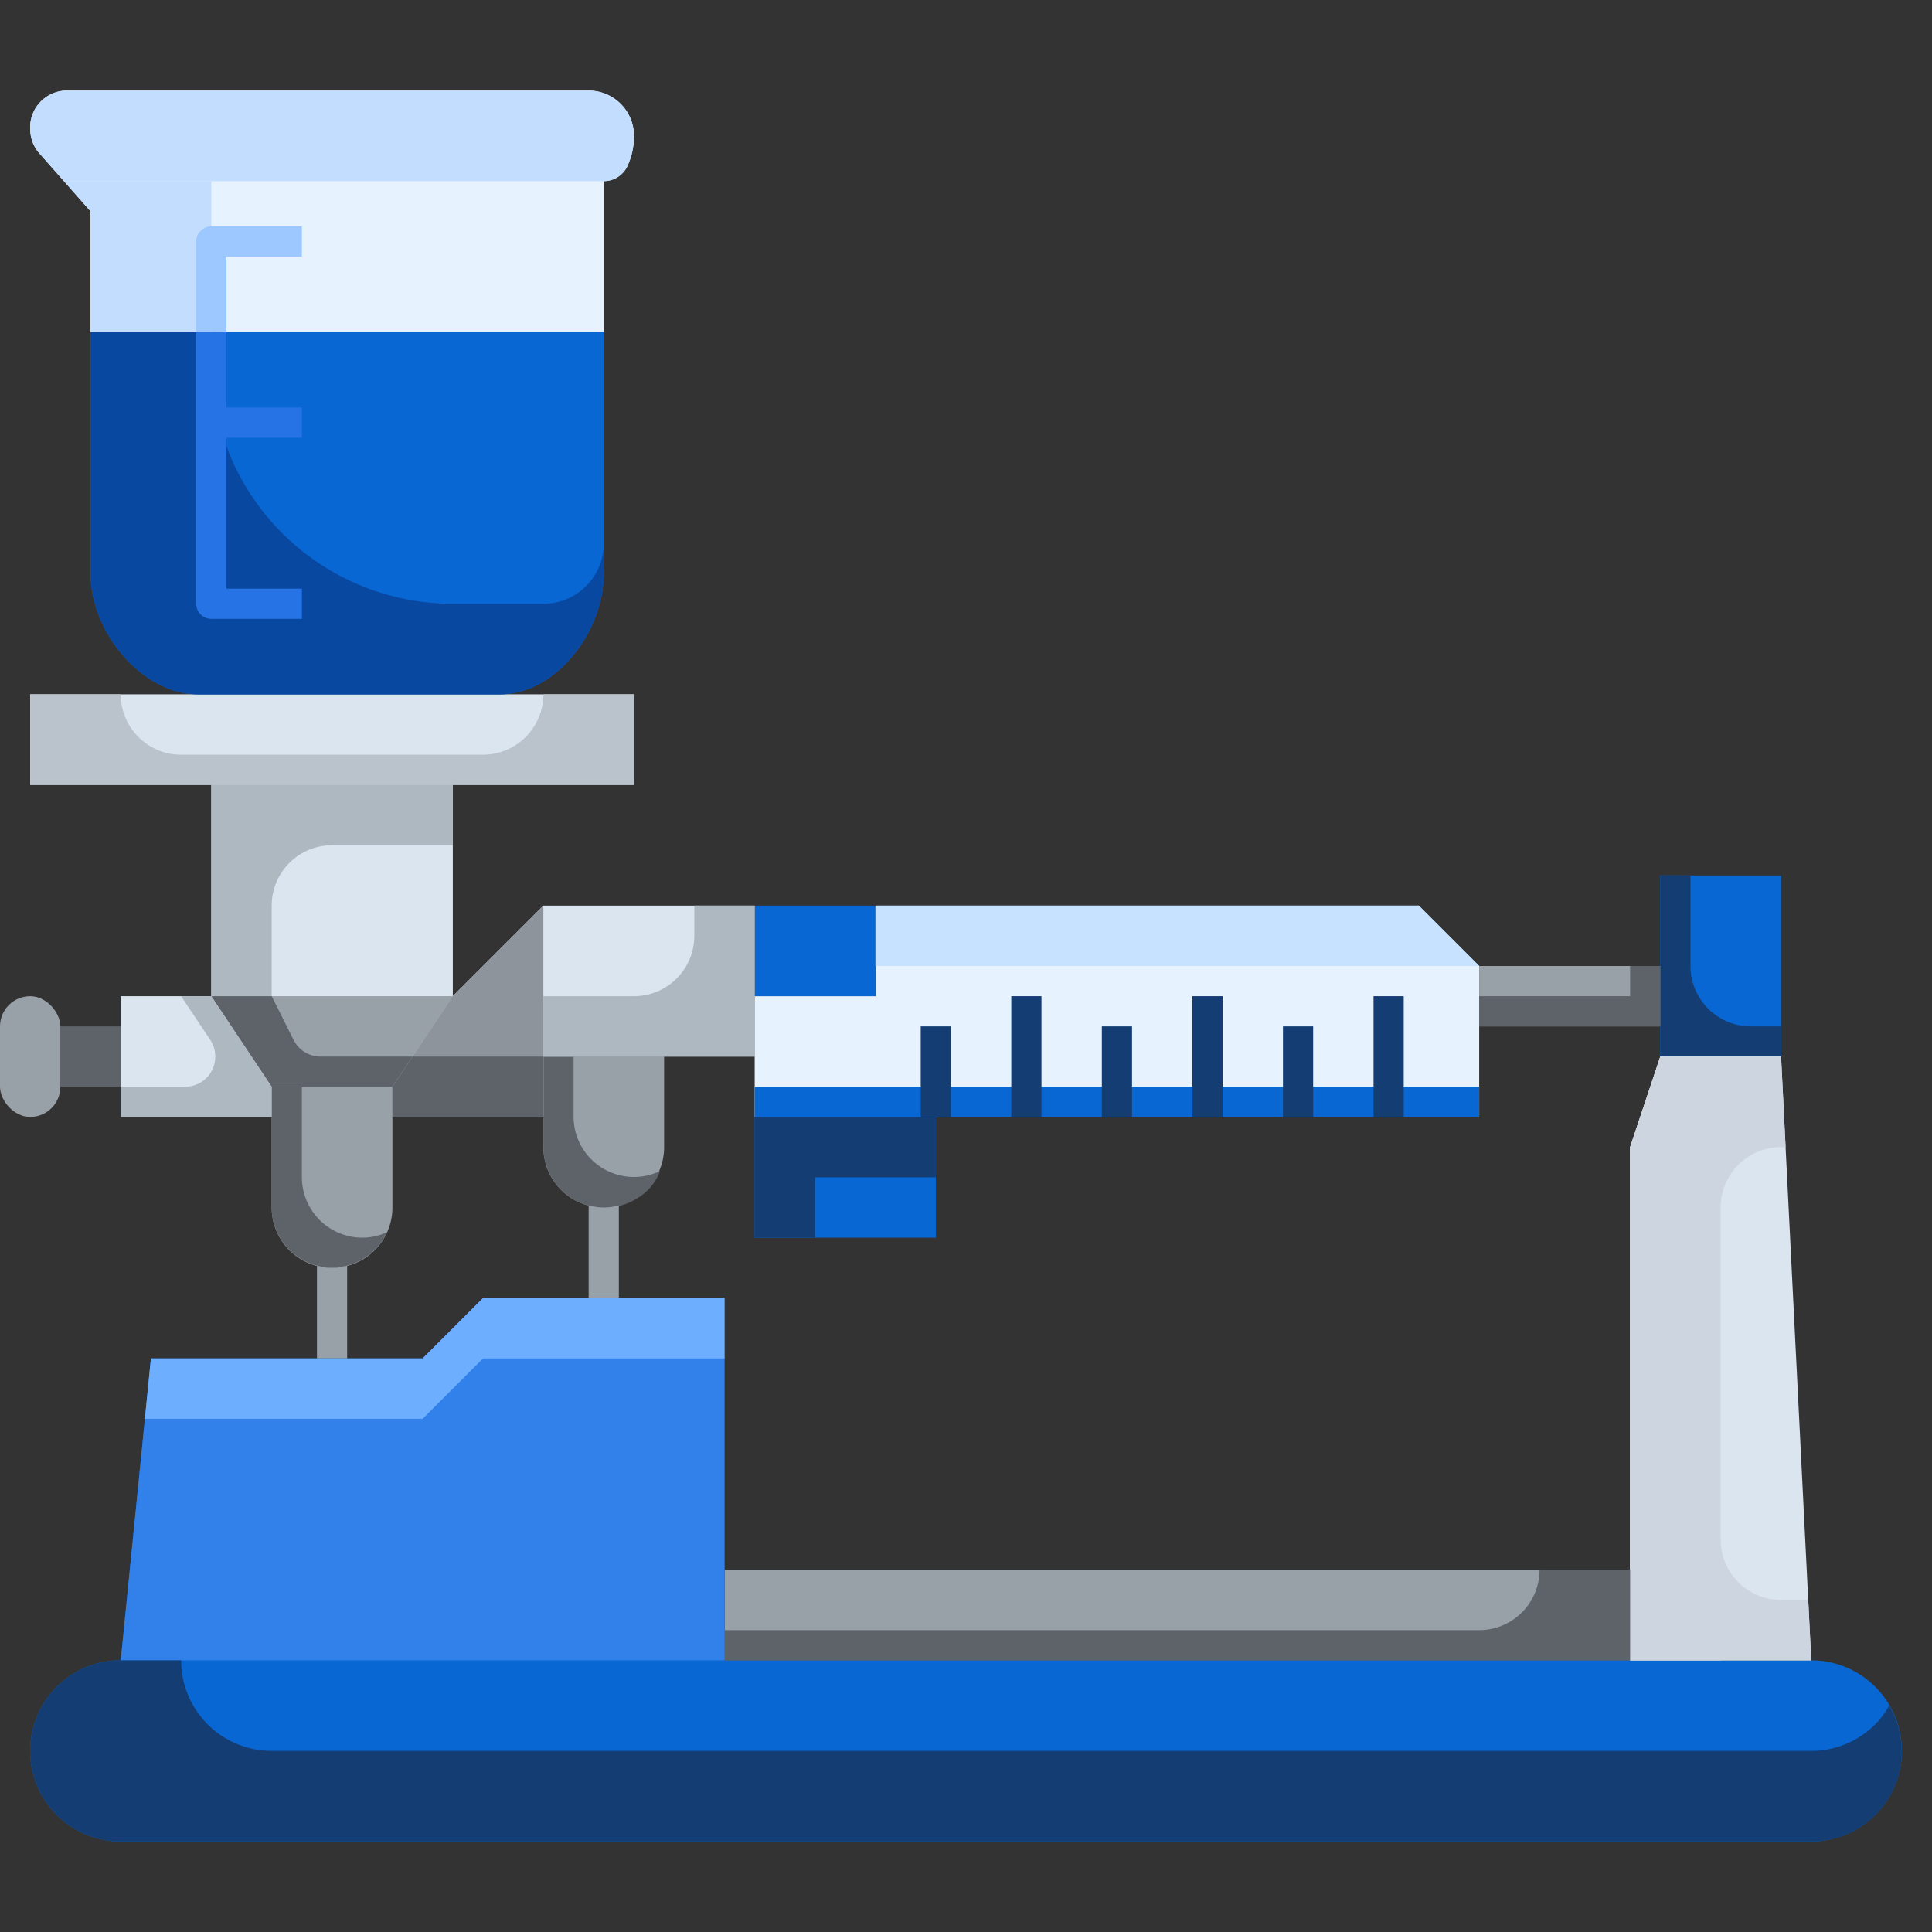 <svg xmlns="http://www.w3.org/2000/svg" viewBox="0 0 64 64"><rect x="0" y="0" width="64" height="64" fill="#333333" stroke="none"/><g id="_22-Balance_scale" data-name="22-Balance scale"><polygon points="15 26 15 33 13 36 9 36 7 33 7 26 15 26" style="fill:#dbe5f0"/><polygon points="21 23 21 26 15 26 7 26 1 26 1 23 6.56 23 16.56 23 21 23" style="fill:#dbe5f0"/><polygon points="9 36 9 37 4 37 4 33 7 33 9 36" style="fill:#dbe5f0"/><path d="M13,37v3a2,2,0,0,1-4,0V36h4Z" style="fill:#98a0a8"/><path d="M10,39V36H9v4a2,2,0,0,0,3.819.819A1.974,1.974,0,0,1,12,41,2.006,2.006,0,0,1,10,39Z" style="fill:#5e6369"/><path d="M22,35v3a2,2,0,0,1-4,0V35Z" style="fill:#98a0a8"/><path d="M19,37V35H18v3a2.025,2.025,0,0,0,3.132,1.679,1.725,1.725,0,0,0,.731-.886A2,2,0,0,1,19,37Z" style="fill:#5e6369"/><polygon points="25 33 25 35 22 35 18 35 18 37 13 37 13 36 15 33 18 30 25 30 25 33" style="fill:#dbe5f0"/><polygon points="46 37 43 37 40 37 37 37 34 37 31 37 25 37 25 35 25 33 29 33 29 30 47 30 49 32 49 33 49 37 46 37" style="fill:#e6f3ff"/><rect x="25" y="30" width="4" height="3" style="fill:#0867d3"/><rect x="25" y="37" width="6" height="4" style="fill:#0867d3"/><polygon points="59 29 59 35 55 35 55 33 55 29 59 29" style="fill:#0867d3"/><rect x="24" y="52" width="30" height="3" style="fill:#98a0a8"/><path d="M60,55a3,3,0,0,1,0,6H4a3,3,0,0,1,0-6L5,45h9l2-2h8V55H60Z" style="fill:#0867d3"/><polygon points="59 35 60 55 54 55 54 52 54 38 55 35 59 35" style="fill:#dbe5f0"/><path d="M7,11H3V7L1.35,5.13A1.24,1.24,0,0,1,1,4.25,1.218,1.218,0,0,1,2.18,3H19.5A1.5,1.5,0,0,1,21,4.5a2.314,2.314,0,0,1-.19.94A.867.867,0,0,1,20,6v5Z" style="fill:#e6f3ff"/><path d="M7,11H20v8c0,1.95-1.6,4-3.44,4h-10C4.71,23,3,20.95,3,19V11Z" style="fill:#0867d3"/><rect x="49" y="32" width="6" height="2" style="fill:#98a0a8"/><rect x="2" y="34" width="2" height="2" style="fill:#5e6369"/><rect y="33" width="2" height="4" rx="1" style="fill:#98a0a8"/><path d="M10.5,41.928V45h1V41.928a1.772,1.772,0,0,1-1,0Z" style="fill:#98a0a8"/><path d="M19.5,39.928V43h1V39.928a1.772,1.772,0,0,1-1,0Z" style="fill:#98a0a8"/><path d="M56,29v3a2,2,0,0,0,2,2h1v1H55V29Z" style="fill:#143d73"/><polygon points="59 35 55 35 54 38 54 55 57 55 57 38 59 38 59 35" style="fill:#dbe5f0"/><path d="M59.9,53H59a2,2,0,0,1-2-2V40a2,2,0,0,1,2-2h.15L59,35H55l-1,3V55h6Z" style="fill:#cdd6e0"/><path d="M51,52h0a2,2,0,0,1-2,2H24v1H54V52Z" style="fill:#5e6369"/><polygon points="54 32 54 33 49 33 49 34 55 34 55 32 54 32" style="fill:#5e6369"/><polygon points="9 36 13 36 15 33 7 33 9 36" style="fill:#98a0a8"/><path d="M11,28h4V26H7v7H9V30A2,2,0,0,1,11,28Z" style="fill:#aeb8c1"/><path d="M9.724,34.447,9,33H7l2,3h4l.667-1H10.618A1,1,0,0,1,9.724,34.447Z" style="fill:#5e6369"/><path d="M7,33H6l.964,1.445A1,1,0,0,1,6.131,36H4v1H9V36Z" style="fill:#aeb8c1"/><path d="M25,30v5H18V33h3a2,2,0,0,0,2-2V30Z" style="fill:#aeb8c1"/><polygon points="15 33 13 36 13 37 18 37 18 35 18 30 15 33" style="fill:#8d949c"/><polygon points="13 36 13 37 18 37 18 35 15 35 13.667 35 13 36" style="fill:#5e6369"/><path d="M4,23H4a2,2,0,0,0,2,2H16a2,2,0,0,0,2-2h3v3H1V23Z" style="fill:#bac3cc"/><polygon points="24 52 24 43 20 43 16 43 14 45 11 45 5 45 4 55 24 55 24 52" style="fill:#3281ea"/><polygon points="20 43 16 43 14 45 11 45 5 45 4.8 47 11 47 14 47 16 45 20 45 24 45 24 43 20 43" style="fill:#6eaeff"/><path d="M62.12,57.12A2.993,2.993,0,0,1,60,58H9a3,3,0,0,1-3-3H4a3,3,0,0,0,0,6H60a2.983,2.983,0,0,0,2.584-4.5A3.033,3.033,0,0,1,62.12,57.12Z" style="fill:#143d73"/><polygon points="31 37 25 37 25 41 27 41 27 39 31 39 31 37" style="fill:#143d73"/><path d="M20.81,5.44A2.314,2.314,0,0,0,21,4.5,1.5,1.5,0,0,0,19.5,3H2.18A1.218,1.218,0,0,0,1,4.25a1.24,1.24,0,0,0,.35.88L2.118,6H20A.867.867,0,0,0,20.81,5.44Z" style="fill:#c3ddff"/><path d="M18,20H15a8,8,0,0,1-8-8V11H3v8c0,1.95,1.71,4,3.56,4h10C18.4,23,20,20.95,20,19V18A2,2,0,0,1,18,20Z" style="fill:#0948a1"/><polygon points="7 6 2.118 6 3 7 3 11 7 11 7 6" style="fill:#c3ddff"/><polygon points="47 30 29 30 29 32 49 32 47 30" style="fill:#c7e2ff"/><polygon points="25 37 31 37 34 37 37 37 40 37 43 37 46 37 49 37 49 36 25 36 25 37" style="fill:#0867d3"/><rect x="45.5" y="33" width="1" height="4" style="fill:#143d73"/><rect x="39.5" y="33" width="1" height="4" style="fill:#143d73"/><rect x="33.5" y="33" width="1" height="4" style="fill:#143d73"/><rect x="42.5" y="34" width="1" height="3" style="fill:#143d73"/><rect x="36.5" y="34" width="1" height="3" style="fill:#143d73"/><rect x="30.5" y="34" width="1" height="3" style="fill:#143d73"/><path d="M7.5,8.5H10v-1H7a.5.5,0,0,0-.5.5v3h1Z" style="fill:#9cc7ff"/><path d="M7.5,11h-1v9a.5.5,0,0,0,.5.5h3v-1H7.5v-5H10v-1H7.5Z" style="fill:#2673e5"/></g></svg>